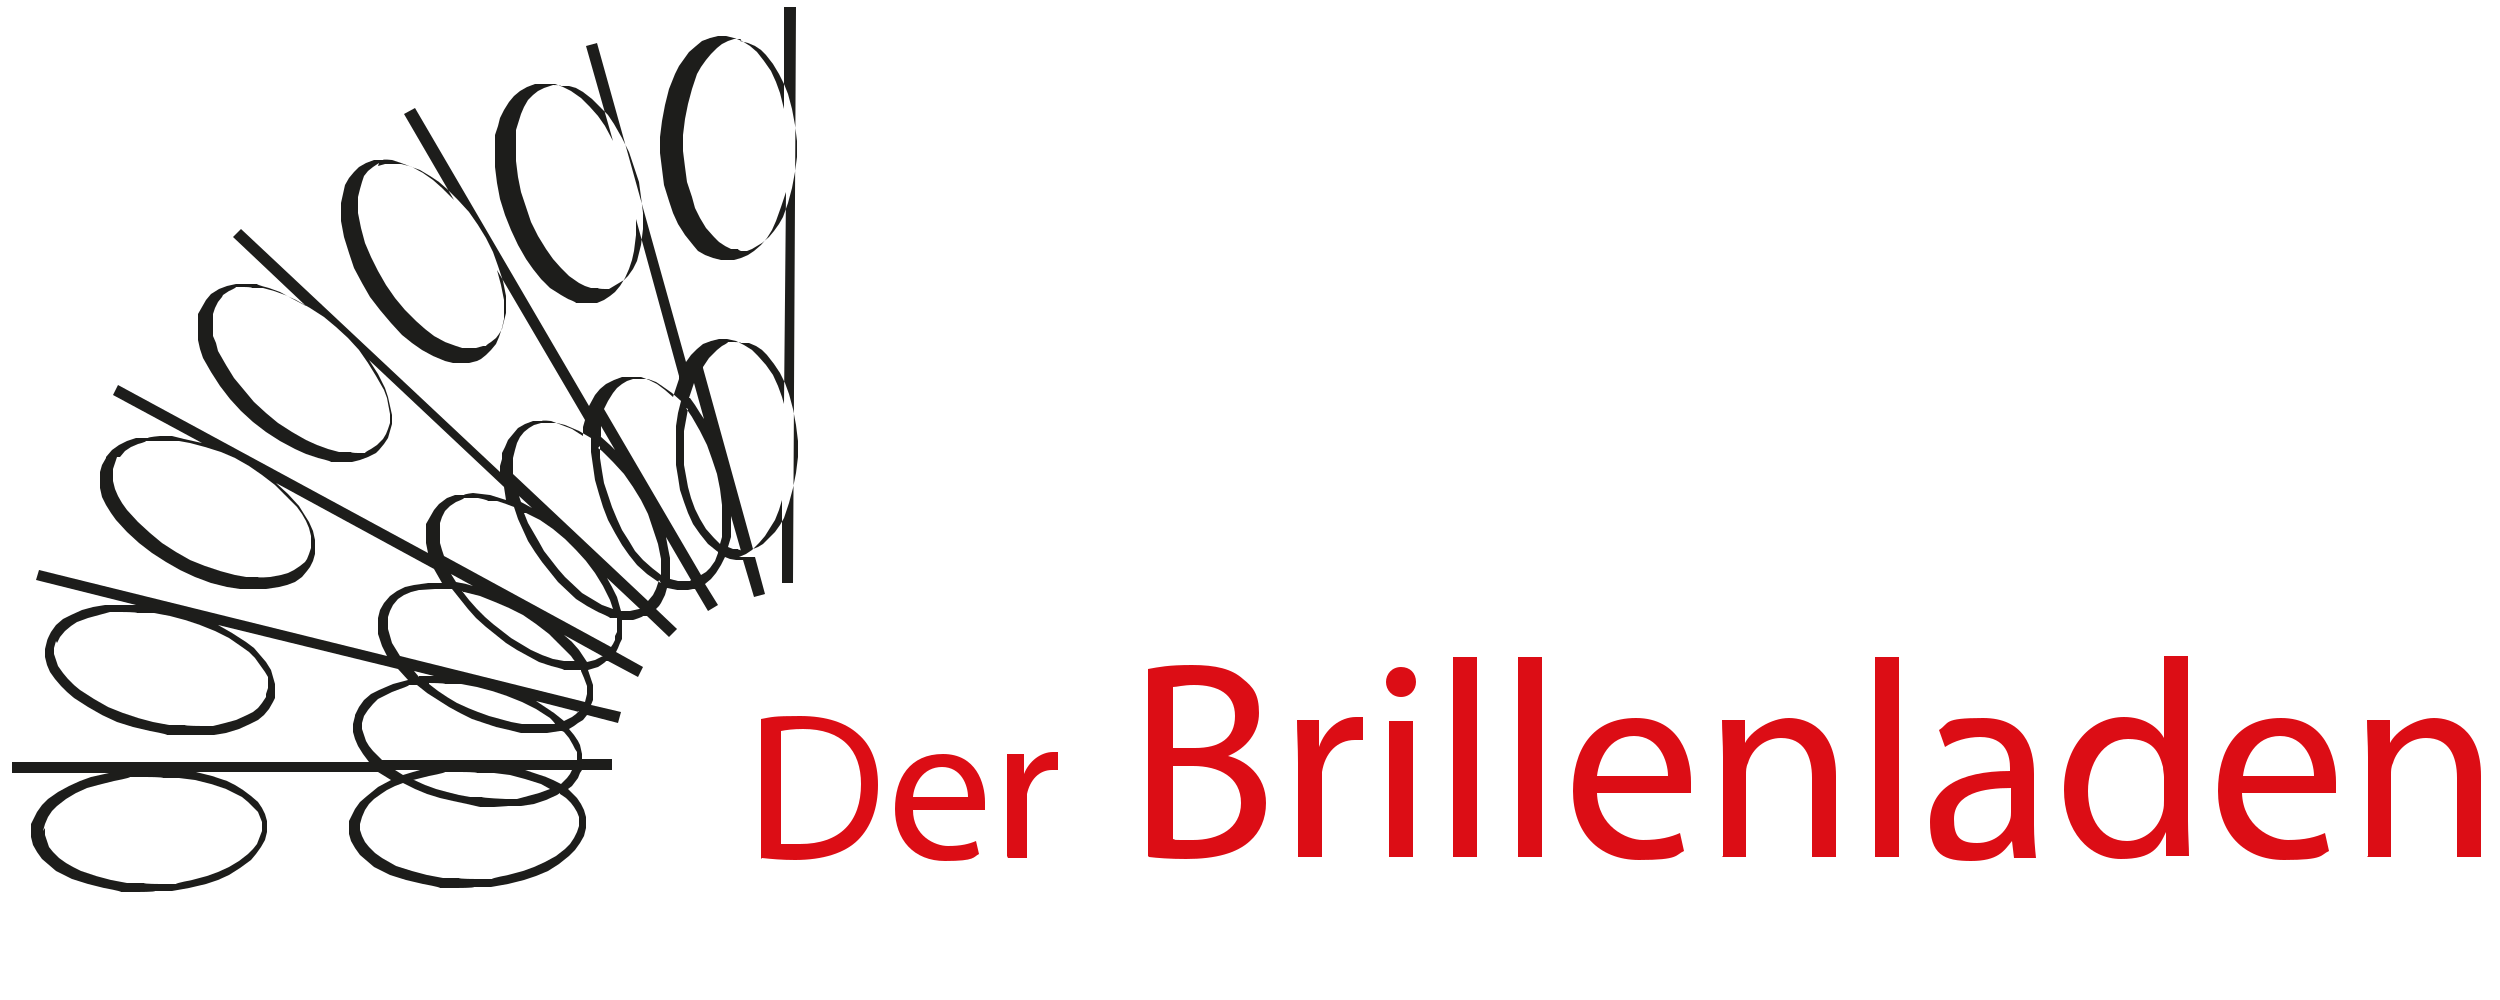<?xml version="1.0" encoding="UTF-8"?>
<svg id="Ebene_1" data-name="Ebene 1" xmlns="http://www.w3.org/2000/svg" version="1.1" viewBox="0 0 250 100">
  <defs>
    <style>
      .cls-1, .cls-2, .cls-3 {
        stroke-width: 0px;
      }

      .cls-1, .cls-3 {
        fill: #dc0d15;
      }

      .cls-2 {
        fill: #1d1d1b;
      }

      .cls-2, .cls-3 {
        fill-rule: evenodd;
      }
    </style>
  </defs>
  <path class="cls-3" d="M78.1,73.1c.5-.1,1.2-.2,2.2-.2,3.9,0,5.8,2.1,5.8,5.5,0,3.8-2.1,6-6.1,6s-1.4,0-1.9,0v-11.3ZM76.2,85.8c.9.1,2,.2,3.3.2,2.8,0,5-.7,6.3-2,1.3-1.3,2-3.2,2-5.5s-.7-4-2-5.1c-1.2-1.1-3.1-1.8-5.8-1.8s-2.8.1-3.9.3v14Z"/>
  <path class="cls-3" d="M91.3,79.7c.1-1.3,1-3,2.9-3s2.6,1.8,2.6,3h-5.4ZM98.5,81.1c0-.2,0-.5,0-.9,0-1.9-.9-4.8-4.2-4.8s-4.8,2.4-4.8,5.5,1.9,5.2,5,5.2,2.8-.4,3.4-.7l-.3-1.3c-.7.3-1.5.5-2.8.5s-3.5-1-3.5-3.6h7.2Z"/>
  <path class="cls-3" d="M100.8,85.8h1.9v-5.5c0-.3,0-.6,0-.9.3-1.4,1.2-2.4,2.5-2.4s.4,0,.6,0v-1.8c-.2,0-.3,0-.5,0-1.2,0-2.4.9-2.9,2.2h0v-2h-1.7c0,1,0,2,0,3.2v7Z"/>
  <path class="cls-3" d="M117.3,76.6h2c2.6,0,4.8,1.1,4.8,3.7s-2.3,3.7-4.8,3.7-1.5,0-2-.1v-7.2ZM117.3,68.7c.4,0,1-.2,2.1-.2,2.4,0,4.1.9,4.1,3.1s-1.5,3.2-4,3.2h-2.2v-6.1ZM114.9,85.7c.8.1,2.1.2,3.7.2,3,0,5.1-.6,6.4-1.8,1-.9,1.6-2.2,1.6-3.8,0-2.8-2.1-4.3-3.8-4.7h0c1.9-.8,3.1-2.4,3.1-4.3s-.6-2.6-1.6-3.4c-1.1-1-2.7-1.4-5.1-1.4s-3.3.2-4.4.4v18.7Z"/>
  <path class="cls-3" d="M129.8,85.7h2.4v-7.3c0-.4,0-.8,0-1.2.3-1.9,1.5-3.2,3.3-3.2s.6,0,.8,0v-2.3c-.2,0-.4,0-.7,0-1.6,0-3.1,1.2-3.7,3h0v-2.7h-2.2c0,1.3.1,2.6.1,4.3v9.4Z"/>
  <path class="cls-3" d="M140.1,66.7c-.9,0-1.5.7-1.5,1.5s.6,1.5,1.5,1.5,1.5-.7,1.5-1.5c0-.9-.6-1.5-1.5-1.5M141.3,85.7v-13.6h-2.4v13.6h2.4Z"/>
  <rect class="cls-1" x="145.3" y="65.7" width="2.4" height="20"/>
  <rect class="cls-1" x="151.8" y="65.7" width="2.4" height="20"/>
  <path class="cls-3" d="M159.7,77.6c.2-1.7,1.2-4,3.7-4s3.4,2.5,3.4,4h-7.1ZM169.1,79.4c0-.3,0-.6,0-1.2,0-2.5-1.1-6.4-5.5-6.4s-6.3,3.2-6.3,7.3,2.5,6.9,6.6,6.9,3.6-.5,4.5-.9l-.4-1.8c-.9.4-2,.7-3.7.7s-4.5-1.4-4.6-4.7h9.4Z"/>
  <path class="cls-3" d="M172.2,85.7h2.4v-8.2c0-.4,0-.8.2-1.2.4-1.4,1.7-2.5,3.3-2.5,2.3,0,3.1,1.8,3.1,4v7.9h2.4v-8.1c0-4.7-2.9-5.8-4.7-5.8s-3.8,1.3-4.4,2.5h0v-2.3h-2.3c0,1.1.1,2.3.1,3.7v9.9Z"/>
  <rect class="cls-1" x="187.5" y="65.7" width="2.4" height="20"/>
  <path class="cls-3" d="M201.1,81.2c0,.2,0,.5-.1.8-.4,1.2-1.5,2.3-3.3,2.3s-2.3-.7-2.3-2.4c0-2.6,3-3.1,5.7-3.1v2.4ZM203.4,77.4c0-2.7-1-5.6-5.1-5.6s-3.3.5-4.4,1.2l.6,1.7c.9-.6,2.2-1,3.5-1,2.7,0,3,2,3,3.1v.3c-5.2,0-8,1.8-8,5.1s1.4,3.9,4.1,3.9,3.3-1,4.1-2h0l.2,1.7h2.2c-.1-.9-.2-2.1-.2-3.3v-5.1Z"/>
  <path class="cls-3" d="M216.4,80c0,.4,0,.7-.1,1.1-.4,1.8-1.9,3-3.6,3-2.6,0-3.9-2.3-3.9-5s1.5-5.2,4-5.2,3.1,1.3,3.5,2.8c0,.3.1.7.1,1v2.4ZM216.4,65.7v8.1h0c-.6-1.1-2-2.1-4-2.1-3.2,0-6,2.8-6,7.3,0,4.1,2.5,6.9,5.7,6.9s3.8-1.2,4.5-2.7h0v2.4h2.3c0-.9-.1-2.3-.1-3.5v-16.5h-2.4Z"/>
  <path class="cls-3" d="M224.3,77.6c.2-1.7,1.2-4,3.7-4s3.4,2.5,3.4,4h-7.1ZM233.6,79.4c0-.3,0-.6,0-1.2,0-2.5-1.1-6.4-5.5-6.4s-6.3,3.2-6.3,7.3,2.5,6.9,6.6,6.9,3.6-.5,4.5-.9l-.4-1.8c-.9.4-2,.7-3.7.7s-4.5-1.4-4.6-4.7h9.4Z"/>
  <path class="cls-3" d="M236.7,85.7h2.4v-8.2c0-.4,0-.8.2-1.2.4-1.4,1.7-2.5,3.3-2.5,2.3,0,3.1,1.8,3.1,4v7.9h2.4v-8.1c0-4.7-2.9-5.8-4.7-5.8s-3.8,1.3-4.4,2.5h0v-2.3h-2.3c0,1.1.1,2.3.1,3.7v9.9Z"/>
  <path class="cls-2" d="M68.8,40.9l-.2,1.1-.2,1.1v3.4c0,0,.2,1.1.2,1.1l.2,1.1.3,1.1.4,1.1.5,1,.6,1,.8.9.6.6.2-.7v-1.6c0,0,0-1.6,0-1.6l-.2-1.6-.3-1.5-.5-1.5-.5-1.4-.7-1.4-.8-1.4-.6-.9ZM60,44.6v1.2c0,0,.2,1.3.2,1.3l.2,1.2.8,2.4.5,1.2.5,1.1.7,1.1.6,1,.8.9.9.8.9.7h0v-1.6l-.3-1.5-.5-1.5-.5-1.5-.7-1.4-.8-1.3-.9-1.3-1.1-1.2-1.1-1.1-.4-.3ZM52.4,51.3l.4,1,1.1,1.9.5.9.7.9.7.9.7.8,1.7,1.6,1,.6,1,.6,1.1.4-.3-.9-.7-1.4-.8-1.3-.9-1.2-1-1.1-1.1-1.1-1.2-1-1.3-.9-1.4-.7ZM46.2,59.1l.7.9.8.9.8.8.8.7.9.7.9.7,1,.6,1,.6,1.1.5,1.1.4,1.1.2h1.1c0,.1-.4-.5-.4-.5l-1.1-1.1-1.1-1.1-1.3-1-1.3-.9-1.4-.7-1.4-.6-1.5-.6-1.6-.4h-.2ZM42.9,68.4l.9.7.9.6,1,.6,1.1.5,1,.4,1.1.4,2.2.6,1.1.2h1.1c0,0,1.1,0,1.1,0h1.1c0-.1-.5-.6-.5-.6l-1.4-.9-1.4-.7-1.5-.6-1.5-.5-1.5-.4-1.6-.3h-1.6c0-.1-1.6-.1-1.6-.1ZM41.4,78l1.1.5,1.1.4,1.1.3,1.2.3,1.1.2h1.2c0,.1,2.4.2,2.4.2h1.1c0,0,1.1-.3,1.1-.3l1.1-.3,1.1-.4-.9-.5-1.6-.5-1.5-.4-1.6-.2h-1.7c0-.1-1.6-.1-1.6-.1h-1.6c0,.1-1.6.4-1.6.4l-1.6.4h-.2ZM56,79.3l-.3.2-1.1.5-1.2.4-1.3.2h-1.3c0,0-1.4.1-1.4.1h-1.4c0,0-1.3-.3-1.3-.3l-1.4-.3-1.3-.3-1.3-.4-1.2-.5-1.2-.6-.8.3-.8.4-.6.4-.7.5-.5.5-.4.6-.3.7-.2.7h0s0,.6,0,.6l.2.6.3.6.4.5.6.6.7.5.7.4.7.4,1.6.5,1.5.4,1.6.3h1.6c0,.1,1.7.1,1.7.1h1.6c0-.1,1.6-.4,1.6-.4l1.5-.4,1.1-.4,1.1-.5,1.1-.6.9-.7.5-.5.4-.6.3-.6.2-.6v-.3c0,0,0-.6,0-.6l-.2-.5-.3-.5-.3-.4-.5-.5-.6-.4ZM4.5,82.8v.7l.2.6.2.6.4.5.6.6.7.5.7.4.8.4,1.5.5,1.5.4,1.6.3h1.7c0,.1,1.6.1,1.6.1h1.6c0-.1,1.6-.4,1.6-.4l1.5-.4,1.1-.4,1.1-.5,1-.6.9-.7.5-.5.4-.5.5-1.3v-.9c0,0-.2-.5-.2-.5l-.2-.5-.4-.4-.6-.6-.6-.5-.8-.4-.8-.4-1.5-.5-1.6-.4-1.6-.2h-1.6c0-.1-1.7-.1-1.7-.1h-1.6c0,.1-1.6.4-1.6.4l-1.6.4-1.1.3-1.1.5-1,.6-.9.7-.5.5-.4.6-.3.7-.2.7ZM56.2,73.1h-.2s-1.3.2-1.3.2h-1.3s-1.3,0-1.3,0l-1.2-.3-1.3-.3-1.2-.4-1.2-.4-1.2-.6-1.1-.6-1.1-.7-1.1-.7-1-.8h-.8c0,.1-.9.4-.9.4l-.8.3-1.4.7-.5.5-.5.6-.4.6h0s-.2.7-.2.7v.6l.2.6.2.6.3.5.4.5.5.5.4.4h19.5s0-.4,0-.4v-.4l-.2-.3-.2-.4-.4-.7-.5-.6ZM40.3,77.5l1-.3.7-.2h-2.5l.8.5ZM56.1,78.4l.3-.3.3-.3.3-.4.2-.4h-4.7l2.1.7.7.3.8.4ZM5.6,64.1h0s-.2.7-.2.7v.6l.2.6.2.6.5.7.5.6.6.6.6.5,1.4.9,1.4.8,1.5.6,1.5.5,1.5.4,1.6.3h1.6c0,.1,1.7.1,1.7.1h1.1c0,0,1.2-.3,1.2-.3l1.1-.3,1.1-.5.6-.3.5-.4.4-.5.4-.6v-.3c0,0,.2-.6.2-.6v-1.1c0,0-.3-.5-.3-.5l-.5-.7-.5-.7-.6-.6-.7-.5-1.3-.9-1.4-.7-1.5-.6-1.5-.5-1.5-.4-1.6-.3h-1.7c0-.1-1.6-.1-1.6-.1h-1.1c0,0-1.1.3-1.1.3l-1.1.3-1.1.4-.6.4-.6.5-.5.6-.3.6ZM57.9,71.2l-4.3-1.1.9.6.9.6h0s.5.4.5.4l.5.4.8-.4.4-.3.3-.3ZM58.1,67h-1.7c0-.1-1.3-.4-1.3-.4l-1.2-.4-1.1-.6-1.1-.6-1.1-.7-1-.8-1-.8-1-.9-.8-.9-.8-1-.8-1h-1.7s-1.6.1-1.6.1l-.8.2-.7.3-.6.4-.5.6-.3.6-.2.6v.6c0,0,0,.6,0,.6l.2.7.2.7.8,1.3,18.5,4.6.2-.8v-.8c0,0-.3-.8-.3-.8l-.3-.7ZM41.9,67.6h.8s.7,0,.7,0l-2-.5.5.6ZM11.7,45.7h0s-.2.6-.2.6l-.2.6v.6c0,0,0,.6,0,.6l.2.8.3.7.4.7.5.7,1.1,1.2,1.2,1.1,1.2,1,1.4.9,1.4.8,1.5.6,1.5.5,1.5.4,1.1.2h1.2c0,.1,1.2,0,1.2,0l1.1-.2.7-.2.6-.3.6-.4.5-.4.2-.3.2-.5.2-.6v-.6c0,0,0-.6,0-.6l-.2-.8-.3-.7-.4-.7-.5-.7-1.1-1.1-1.1-1.1-1.3-1-1.3-.9-1.4-.8-1.4-.6-1.6-.5-1.5-.4-1.1-.2h-1.1c0,0-1.1,0-1.1,0h-1.1c0,.1-.8.3-.8.3l-.7.3-.6.4-.5.6ZM60.2,65.6l-3.8-2.1.8.7.7.8h0s.4.6.4.6l.4.6.8-.2.8-.4ZM61.4,61.8h-.4c0-.1-1.2-.6-1.2-.6l-1.1-.6-1.1-.7-1.8-1.7-.8-1-.8-1-.7-1-.7-1.1-.5-1.1-.5-1.1-.4-1.2-.8-.3-.9-.3h-.9c0-.1-1-.3-1-.3h-1.4c0,.1-.8.4-.8.4l-.6.4h0s-.5.5-.5.5l-.3.6-.2.6v.6c0,0,0,.7,0,.7v.7c0,0,.2.7.2.7l.2.6,16.7,9.1.2-.3.2-.4v-.4c0,0,.2-.4.2-.4v-1.4ZM45.6,58.2l1,.2.7.2-2.2-1.2.5.8ZM22.2,29.7h0l-.4.5-.3.6-.2.6v.6c0,0,0,.8,0,.8v.8c0,0,.3.7.3.7l.2.8.8,1.4.8,1.3,1,1.2,1,1.2,1.2,1.1,1.2,1,1.4.9,1.4.8,1.1.5,1.1.4,1.1.3h1.2c0,.1.7.1.7.1h.7c0-.1.6-.4.6-.4l.6-.4.2-.2.4-.4.3-.5.2-.5.2-.6v-.9l-.3-1.6-.3-.8-.8-1.4-.8-1.3-.9-1.3-1.1-1.2-1.2-1.1-1.2-1-1.4-.9-1.4-.8-1.1-.5-1.1-.4-1.1-.3h-1.1c0-.1-.8-.1-.8-.1h-.8c0,.1-.7.4-.7.4l-.6.4ZM64,60.9l-3.3-3.1.5.9.5,1h0l.2.7.2.7h.9l.9-.2ZM66.1,58.3l-.4-.2-1-.7-1-.9-.8-1-.7-1-.7-1.2-.7-1.3-.5-1.3-.4-1.3-.4-1.4-.2-1.4-.2-1.4v-1.4l-1.2-.7-1.4-.6-.8-.2h-.8c0,0-.8,0-.8,0l-.7.2h0l-.5.3-.5.4-.4.5-.3.6-.2.7-.2.8v.8c0,0,0,.8,0,.8h0s13.5,12.7,13.5,12.7l.5-.6.3-.6.3-.9ZM52.1,50.2l1.1.6-1.3-1.2.2.6ZM37.9,16.3l-.6.4-.5.4-.4.5-.2.6-.2.7-.2.8v1.6l.3,1.5.4,1.5.6,1.4.7,1.4.8,1.4.9,1.3,1,1.2,1.1,1.1.9.8.9.7,1.1.6,1.1.4.6.2h.7s.7,0,.7,0l.7-.2h.3c0-.1.5-.4.5-.4l.5-.4.3-.4.3-.5.2-.8.2-.8v-1.7l-.3-1.5-.5-1.5-.5-1.4-.7-1.4-.8-1.3-.9-1.3-1.1-1.2-1.1-1.1-.8-.7-.9-.6-1-.6-1.1-.4-.8-.2h-.8c0,0-.8,0-.8,0l-.7.2ZM69.1,58l-2.5-4.3.2,1.1.2,1v2.1c0,0,.8.2.8.2h1.2ZM71.8,55.2l-.5-.4-.5-.4-.8-1-.7-1-.5-1.1-.4-1.1-.4-1.2-.2-1.3-.2-1.2v-1.3c0,0,0-1.3,0-1.3v-1.3c0,0,.2-1.3.2-1.3l.3-1.2-.9-.8-1-.7-.6-.4-.8-.3h-.7c0,0-.8,0-.8,0h0s-.6.2-.6.2l-.5.3-.5.4-.4.5-.5.8-.4.8,9.7,16.6.5-.3.4-.4.5-.7.3-.8ZM60,43.6l1,.9.5.5-1.4-2.4v1.1ZM55,8.6h0s-.6.2-.6.2l-.6.3-.5.4-.5.5-.4.7-.3.7-.5,1.6v1.5c0,0,0,1.6,0,1.6l.2,1.6.3,1.5.5,1.5.5,1.5.7,1.4.8,1.3.7,1,.8.9.8.8,1,.7.6.3.6.2h.7c0,.1.7.1.7.1h.4s.5-.3.5-.3l.5-.3.5-.3.4-.4.5-.7.4-.8.2-.8.2-.8.2-1.6v-1.6l-.2-1.6-.2-1.5-.5-1.5-.5-1.5-.7-1.4-.8-1.4-.6-.9-.8-.8-.8-.8-.9-.7-.7-.4-.7-.2h-.8c0-.1-.8-.1-.8-.1ZM74.1,55.1l-1-3.5v2.1c0,0-.3,1-.3,1l.5.2h.5c0,.1.3.1.3.1ZM70.3,36.8l5,18.1.5-.2.5-.3.6-.6.6-.6.5-.7.4-.7.5-1.5.4-1.5.3-1.5.2-1.6v-1.6l-.2-1.6-.3-1.6-.4-1.5-.4-1.1-.5-1-.6-.9-.7-.9-.5-.5-.6-.4-.7-.3h-.8c0-.1-.7-.1-.7-.1h-.6c0,.1-.6.4-.6.4l-.5.4-.8.8-.6.9ZM69,39.8l.5.7.5.8.4.6-1-3.6-.5,1.5ZM74.1,3.9h-.7c0,0-.6.2-.6.2l-.6.3-.5.4-.6.6-.5.6-.5.7-.4.7-.5,1.5-.4,1.5-.3,1.5-.2,1.6v1.6l.2,1.6.2,1.5.5,1.5.3,1.1.5,1,.6,1,.8.9.5.5.6.4.6.3h.7c0,.1.3.2.3.2h.6s.5-.2.5-.2l.5-.3.5-.3.7-.6.5-.6.5-.7.4-.7.5-1.4.4-1.5.3-1.6.2-1.5v-1.6l-.2-1.6-.3-1.6-.4-1.5-.4-1-.5-1-.6-1-.7-.9-.5-.5-.6-.4-.7-.3-.8-.2ZM75.5,55.7l1,3.7-1.1.3-1.1-3.7h-.7s-.6-.1-.6-.1l-.5-.2-.4.8-.5.8-.5.6-.6.5,1.3,2.1-1,.6-1.3-2.2h-.2c0,0-.5.1-.5.1h-1.1l-1-.2-.2.7h0s-.2.4-.2.4l-.2.4-.2.3-.3.3,2.1,2-.8.8-2.2-2.1h-.4c0,.1-1,.4-1,.4h-1.1s0,.7,0,.7v1.2c0,0-.2.4-.2.4l-.2.5-.2.4,2.7,1.5-.5,1-3-1.6h-.2c0,.1-.8.6-.8.6l-1,.3.5,1.5h0s0,.5,0,.5v1c0,0-.2.5-.2.5l3,.7-.3,1.1-3.1-.8h0c0,0-.4.5-.4.5l-.5.3-.4.3-.5.3.5.6.4.6h0s.2.4.2.4l.2.9v.5h3v1.1h-3l-.2.3-.2.5-.6.8-.4.3.9.9h0s.4.6.4.6l.3.6.2.7v.7c0,0,0,0,0,0v.4c0,0-.2.8-.2.8l-.4.7-.5.7-.6.6-1,.8-1.1.7-1.2.5-1.2.4-1.6.4-1.7.3h-1.7c0,.1-1.7.1-1.7.1h-1.7c0-.1-1.7-.4-1.7-.4l-1.7-.4-1.6-.5-.8-.4-.8-.4-.7-.6-.7-.6h0s-.5-.7-.5-.7l-.4-.7-.2-.7v-.8c0,0,0-.1,0-.1v-.4c0,0,.4-.8.4-.8l.2-.4.5-.7.7-.6,1.1-.9,1.3-.7-1.3-.8h0s-18.2,0-18.2,0l1.6.4,1.5.5.8.4.8.5.8.6.7.6h0s.4.6.4.6l.3.6.2.7v.7c0,0,0,.4,0,.4l-.2.8-.4.7-.5.7-.5.6-1.1.8-1.1.7-1.1.5-1.2.4-1.7.4-1.7.3h-1.7c0,.1-1.7.1-1.7.1h-1.7c0-.1-1.7-.4-1.7-.4l-1.6-.4-1.6-.5h0l-.8-.4-.8-.4-.7-.6-.7-.6h0s-.5-.7-.5-.7l-.4-.7-.2-.8v-1.3c0,0,.2-.4.2-.4l.2-.4.2-.4.5-.7.6-.6,1-.7,1.1-.6,1.1-.5,1.1-.4,1.8-.4H1.2s0-1.1,0-1.1h35.7c0,0-.6-.8-.6-.8l-.5-.8-.3-.7-.2-.7v-.8l.2-.8h0c0,0,0-.1,0-.1l.2-.4.2-.4.5-.7.7-.6.8-.4,1.4-.6,1.5-.4-1-1.1-18-4.4,1.4.8,1.4.9.8.6.6.7.6.7.5.8.2.7.2.7v1.4c0,0,0,0,0,0l-.2.4-.4.7-.5.6-.6.5-.8.4-1.1.5-1.3.4-1.2.2h-1.3c0,0-1.7,0-1.7,0h-1.7c0-.1-1.7-.4-1.7-.4l-1.7-.4-1.6-.5-1.5-.7-1.4-.8-1.4-.9-.7-.6-.6-.6-.6-.7-.5-.7h0s-.3-.7-.3-.7l-.2-.8v-.8l.2-.8h0c0-.1.2-.5.2-.5l.2-.4.5-.7.7-.6.8-.4,1.1-.5,1.1-.3,1.2-.2h1.3c0,0,1.8,0,1.8,0l-10-2.5.3-1,34.8,8.6-.5-1-.2-.6-.2-.6h0s0-.8,0-.8v-.8c0,0,.2-.8.2-.8l.4-.7h0s0,0,0,0l.6-.7.7-.5.8-.4.9-.2,1.4-.2h1.4l-.8-1.4-15.8-8.6,1.2,1.1,1.1,1.2.5.8.5.8.4.9.2.9h0s0,.7,0,.7v.7c0,0-.2.7-.2.7l-.3.6h0s-.3.4-.3.4l-.5.6-.7.5-.8.3-.8.2-1.3.2h-1.3c0,0-1.3,0-1.3,0l-1.3-.2-1.6-.4-1.6-.6-1.5-.7-1.4-.8-1.4-.9-1.3-1-1.2-1.1-1.1-1.2h0s-.5-.7-.5-.7l-.5-.8-.4-.8-.2-.9v-.8c0,0,0-.8,0-.8l.2-.7.4-.7h0c0,0,0-.1,0-.1l.6-.7.7-.5.8-.4.9-.3h1.2c0-.1,1.2-.2,1.2-.2h1.2c0,0,1.2.3,1.2.3l1.8.4-8.9-4.8.5-1,31,16.8-.2-1v-1.9c0,0,.4-.7.4-.7l.4-.7.5-.6h0c0,0,.8-.6.8-.6l.8-.3h.9c0-.1.9-.2.9-.2l1.7.2,1.6.5-.2-1.3-13.5-12.7.9,1.4.7,1.4h0s.3.9.3.9l.2.9.2.9v.9l-.2.7-.2.7-.4.6-.5.6h0s-.3.3-.3.3l-.8.4-.8.3-.8.2h-2.1c0-.1-1.3-.4-1.3-.4l-1.2-.4-1.1-.5-1.5-.8-1.4-.9-1.3-1-1.2-1.1-1.1-1.2-1-1.3-.9-1.4-.8-1.4h0s-.3-.9-.3-.9l-.2-.9v-.9c0,0,0-.9,0-.9v-.8c0,0,.4-.7.4-.7l.4-.7.5-.6h0s0,0,0,0l.8-.5.8-.3.9-.2h2.1c0,.1,1.2.4,1.2.4l1.1.4,1.1.6,1.5.8-7.3-6.9.8-.8,25.9,24.3v-.6c0,0,.2-.7.2-.7v-.6c0,0,.3-.6.3-.6h0s.3-.7.3-.7l.5-.6.5-.6.7-.4h0s0,0,0,0h0s.8-.3.8-.3h.9c0-.1.9,0,.9,0l.8.3,1.3.5,1.1.7v-.9c0,0,0,0,0,0l.2-.7-8.8-15,.4,1.5.3,1.5v1.9l-.2.9-.3.9h0s-.3.7-.3.7l-.5.6-.5.5-.5.4h0s-.4.2-.4.2l-.8.2h-.8c0,0-.8,0-.8,0l-.8-.2-1.2-.5-1.1-.6-1-.7-1-.8-1.1-1.2-1.1-1.3-1-1.3-.8-1.4-.8-1.5-.5-1.5-.5-1.6-.3-1.6v-.9c0,0,0-.9,0-.9l.2-.9.2-.9h0s.4-.7.4-.7l.5-.6.5-.5.7-.4h0s0,0,0,0l.8-.3h.9c0-.1.9,0,.9,0l.9.3,1.1.4,1.1.6,1,.7.9.8,1.2,1.2-5-8.6,1.1-.6,17.4,29.8.6-1.1h0l.5-.6.6-.5.8-.4.8-.3h1s.9,0,.9,0l.8.3.8.4.8.6.8.7.3-.9.3-.9h0v-.3c0,0-4.3-15.7-4.3-15.7v1.6l-.2,1.6-.2.9-.3.9-.4.9-.5.8h0s-.5.6-.5.6l-.5.4-.6.4-.7.3h-.5c0,0-.8,0-.8,0h-.8c0-.1-.8-.4-.8-.4l-.7-.4-1.1-.7-.9-.9-.8-1-.7-1-.8-1.4-.7-1.5-.6-1.5-.5-1.6-.3-1.6-.2-1.6v-3.2c0,0,.3-.9.3-.9l.2-.8.4-.8.5-.8.5-.6.6-.5.7-.4.8-.3h1.1s.9,0,.9,0l.8.3.8.4,1,.7.9.9.8.9.7,1,.8,1.5-2.7-9.5,1.1-.3,8.9,31.9.5-.7.6-.6h0l.6-.5.8-.3.8-.2h.8s0,0,0,0l.9.2.8.4.8.5.6.6.8.9.7,1,.5,1.1.4,1.1.2.7.2-21.2-.5,1.5-.5,1.4h0s-.4.9-.4.9l-.5.8-.6.7-.7.6h0s-.6.4-.6.4l-.7.3-.7.2h-.8c0,0-.5,0-.5,0l-.8-.2-.8-.3-.7-.4-.5-.6-.8-1-.7-1.1-.5-1.1-.4-1.2-.5-1.6-.2-1.6-.2-1.6v-1.6l.2-1.6.3-1.6.4-1.6.6-1.5h0s.4-.8.4-.8l.5-.7.5-.7.7-.6h0s.6-.5.6-.5l.8-.3.8-.2h.8c0,0,0,0,0,0h0s.8.2.8.2l.8.3.8.5.7.6.7.9.7,1,.5,1.1.4,1.1.4,1.6V.7h1.2l-.3,57.6h-1.1v-8.3l-.3,1-.4,1-.5.8-.5.8-.6.7-.7.7h0l-.6.4-.7.3Z"/>
</svg>